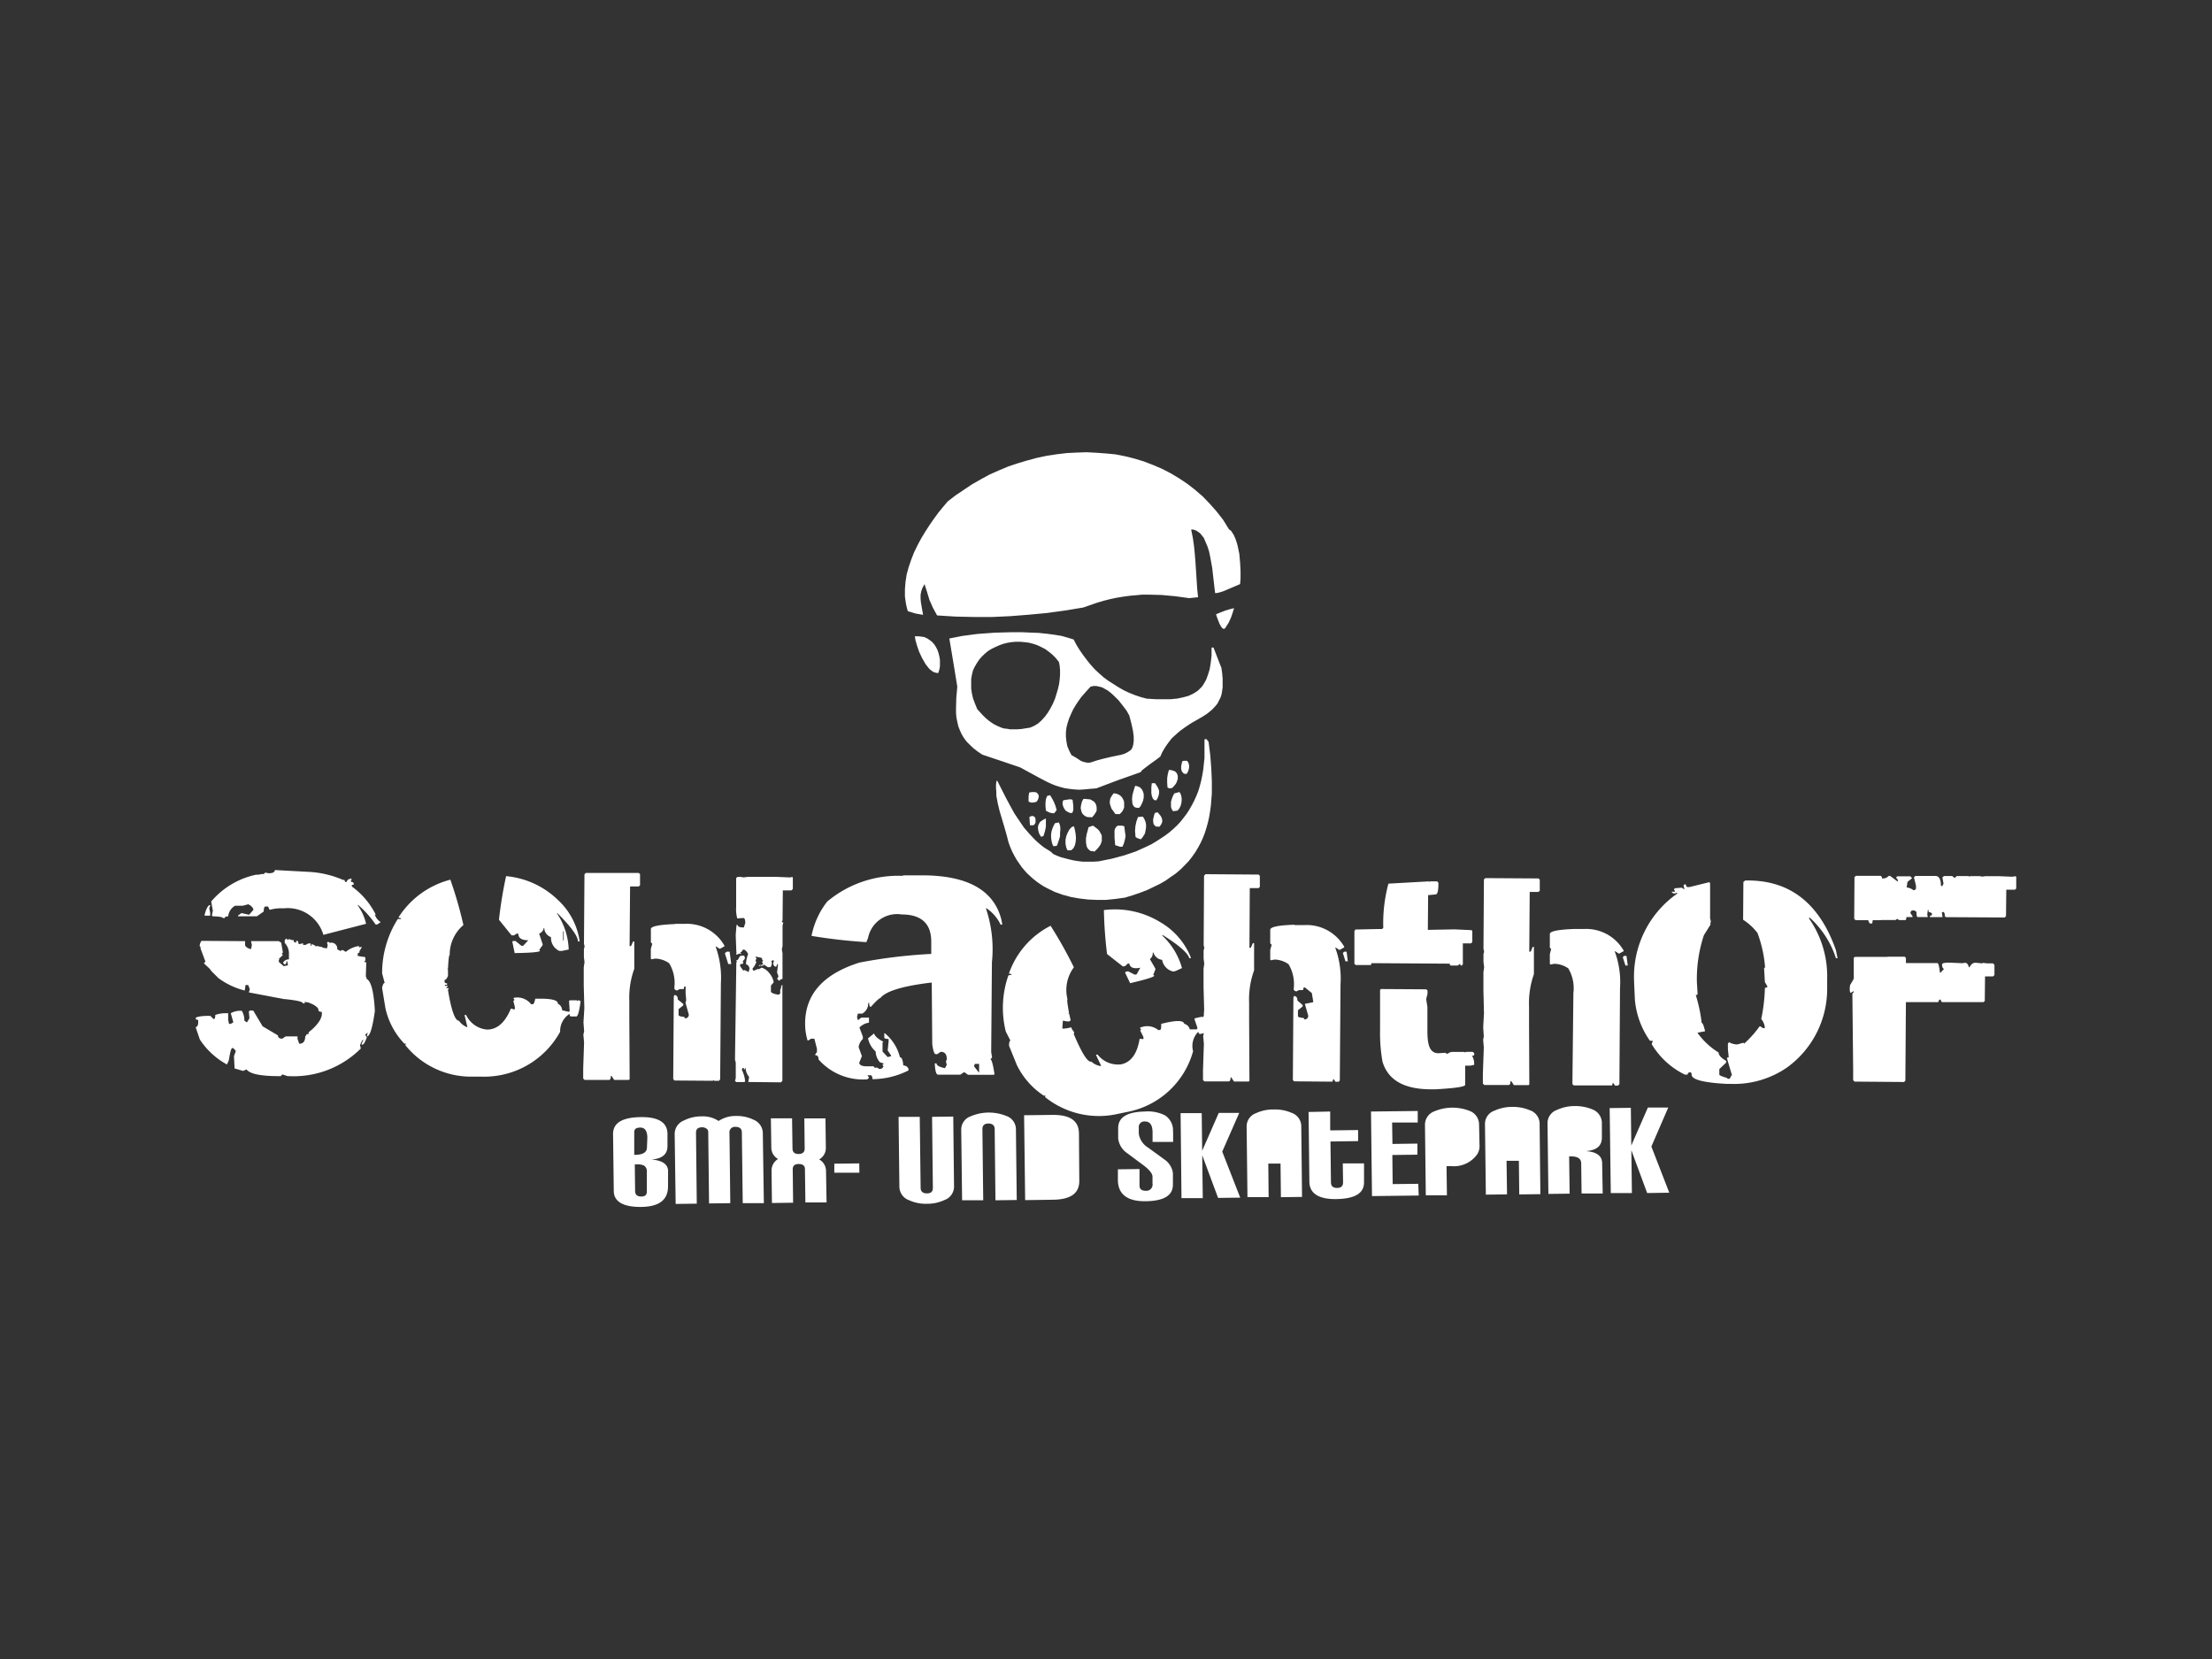 <svg id="Ebene_1" data-name="Ebene 1" xmlns="http://www.w3.org/2000/svg" viewBox="0 0 400 300"><rect x="0" y="0" width="400" height="300" fill="#333333" stroke="none"/><defs><style>.cls-1{fill:#fff;}</style></defs><g id="Gruppe_514" data-name="Gruppe 514"><g id="Gruppe_513" data-name="Gruppe 513"><path id="Pfad_375" data-name="Pfad 375" class="cls-1" d="M66.27,176.69V177q1.23.53,1.52,5.81c-.43,3.07-.91,4.61-1.44,4.6l.13-.72-.45.45.31.43c-.33.89-.59,1.33-.78,1.33h-.17v-.15l.33-.74c-.17,0-.37.34-.62,1l.15.59a17.19,17.19,0,0,1-13,5H52l-.93-.31-.31.31h-.31q-5,0-5.87-1.22l-.62.28-1.55-.46V193L42.31,191l.31-.88v-.13l-.45-.46H42c-.19,0-.39.73-.62,2.21l-.34.75a13.68,13.68,0,0,1-4.9-4.51l-.76-2.23c.31-.09.46-.38.46-.88v-.44c-.31,0-.45-.1-.45-.31s.88-.44,2.63-.42l.62.59c.19,0,.29-.25.29-.76a5.75,5.75,0,0,1,2-.31h.33v1.22l.16.71h.29l.49-.28-.47-1.65a3.51,3.51,0,0,1,2-.43,3.44,3.44,0,0,1,.46,1.77l.46.33.46-.76L45,182.91l.17-.17h.62l1.7,2.85,2.77,1.64c0,.39.27.59.78.6l.62-.42h2.14v.44l.31.89c.71,0,1.07-.42,1.08-1.31l.16-.18c0-.19.16-.27.46-.27v-.32s2.75-2,2.36-3.7H58c-.31,0-.46-.2-.46-.6a3.3,3.3,0,0,0-1.38-.91l-.13-.07-.19-.08-.74-.13v.28h-.31c0-.31-1.1-.55-3.24-.78h-.17L45,179.46l.17-.59-.29-.75h-.48l-.14,1a13.49,13.49,0,0,1-4.78-2.26l-1.24-1.24-.31-.43-1.07-1,.29-.29-.89-2.39v-.29l-.16-.15V171c.12-.59.26-.88.46-.86l7.76.05v.71c.07.31.42.56,1.06.75l.17-.74-.15-.72,5,0,.45.27.31,1.79-.16.16v.16l.15.15-.64.59-.09.14.06,0,0,.15-.06,0v.35l.88.76.78-.15-.15-.75h-.13c0,.39-.11.58-.33.59l-.29-.3a1.19,1.19,0,0,1,1.07-.62v-1.19a2.79,2.79,0,0,0-.76-1.78V170l.31-.31L52,170l.17-.16h.17l.44.15h.33c0,.31.1.44.29.44h.15v-.28h.32l.15.59.79-.16v.29h.45l.5-.27.1,0,0,0h.33v.43h.14v-.27h.16c.4.15.62.31.62.45l.13-.16.79.17h.14l.18.15.77.13.14-.59-.13-.43.13-.16h.17l.16.16h.16a1.06,1.06,0,0,1,1.23.88,1.08,1.08,0,0,1,0,.31l.62.31.16-.16h.28l.49.31a4.74,4.74,0,0,1,2.31-1.05l.17.16v.14l.16-.13h.28L65,172v.28h-.16l-.15.16v.44h.16a5.84,5.84,0,0,0,1.1.16l.13.16v.44l-.14.16V174h.29v.14l-.08,2.53m-28.31-13H38v.15l-.16.44L38,165v.58H37v-.14c.27-1.09.59-1.68.93-1.79m17.69-6a17.93,17.93,0,0,1,6.49,1.5l.13-.11.17.43h.31c0-.29.25-.5.76-.6l.14.17-.15.13v.31c.33,0,.49.11.48.31V160h-.32v.31a14.06,14.06,0,0,1,4.32,5.09h-.17a2.62,2.62,0,0,0,1.06,1.35l-.62.43h-.3a17.57,17.57,0,0,0-3.21-3.57v.14a9.13,9.13,0,0,1,1.49,3.3l-7.72,2a6.72,6.72,0,0,0-7.23-4.79,7.48,7.48,0,0,0-2.49.27l-.29-.6h-.48c-.2,0-.29.31-.3.9l-1.24.87-3.41,0v-.13l.62-.46,1.39.31.78-.9c-.05-.37-.36-.71-.93-1l-1,.27H42.5a2.5,2.5,0,0,0-1.24,1.92c-.41,0-.62.1-.62.31h-.28c-.15-.19-.78-.31-1.89-.32l-.13-.13v-.14l.15-.75-.3-1.66a14.66,14.66,0,0,1,8.08-4.84,3.19,3.19,0,0,0,1-.12l.11,0h.31l.28-.27.62.12c.73,0,1.11-.19,1.11-.58Z"/></g></g><g id="Gruppe_516" data-name="Gruppe 516"><g id="Gruppe_515" data-name="Gruppe 515"><path id="Pfad_376" data-name="Pfad 376" class="cls-1" d="M81.43,159.05a73.62,73.62,0,0,1,2.37,8.23,7,7,0,0,0-2.48,5.41c-.13,0-.23.82-.31,2.48h-.16l.16.14,0,1.17c-.21.5-.42.73-.62.73v.29c0,.21.15.31.45.31v.28h-.45l.14.16v.12l.15-.12H81l-.32.44h.45v.12L81,179q.93,5.59,2,5.59a3.15,3.15,0,0,0,1.5,1.17v-.13L84,183.54h.29a4.62,4.62,0,0,0,3.78,2.64c1.81,0,3.25-1.24,4.31-3.78h.16l.45.16.12-.15v-.28L92.83,181l.17-.13v-.16l-.17-.15.18-.16h.12a3.19,3.19,0,0,1,2.92,1.2h.28c.18,0,.33-.33.46-1h1.08c2,0,3.06.31,3,.9a1.33,1.33,0,0,1,.78,1.19l1.2.28.16-.12v-.15L102.9,181l.16-.12h1.23l.13.13.15-.12h.17l.14.13H105q-.37,2.79-.78,2.79h-.93c-.19,0-.29-.15-.29-.47a3.68,3.68,0,0,0-1.71,3.24,15.65,15.65,0,0,1-14.22,8.11H85.46A15.25,15.25,0,0,1,73.3,189l.13-.43-.12.17h-.17a13.35,13.35,0,0,1-3.45-6.47l-.6-3.65c.14-.6.29-.88.47-.87L69.1,176a18.22,18.22,0,0,1,2.83-9.81h.59v-.12l-.47-.16a15.82,15.82,0,0,1,9.37-6.83m10.06-.65a15.46,15.46,0,0,1,9.4,4.3,12.58,12.58,0,0,1,3.94,7.51h-.31c0-.95-1.26-2.67-3.76-5.16v.14a12.39,12.39,0,0,1,2.09,6.48l-1.24.26h-.45a2.58,2.58,0,0,1-1.51-2.5,1.8,1.8,0,0,1-1.22-1.62H98.3c0,.37-.27.72-.8,1l.63,1.91v.15l-.63.88.16.14c0,.24-1.52.38-4.59.43l-.43-2.08.14-.11h.44l1.07.87h.31l.93-1c-1.2,0-1.81-.41-1.8-1.2h-.31l-.45.31h-.46l-2.28-2.82a75.39,75.39,0,0,1,1.29-7.89m10.3,10v1.63h.12l0-1.63Z"/></g></g><g id="Gruppe_518" data-name="Gruppe 518"><g id="Gruppe_517" data-name="Gruppe 517"><path id="Pfad_377" data-name="Pfad 377" class="cls-1" d="M105.92,157.86l9.6,0,.22.22,0,2-.23.22h-1.57l-.09,10.78h.26l.37-.83h.22l0,4.93a15.34,15.34,0,0,0-.9,5.81v3.06l.06,11.1-.13.13-2.67,0-.47-.72h-.13c0,.49-.12.73-.37.73l-4.37,0-.26-.25,0-1.75.16-4.8-.13-1.41.14-.56-.12-1.64.16-2.57-.11-4.1v-3.28l.14-.93-.11-.93v-1.5l.13-.38-.12-.56.09-12.52Zm16.08,9.2h1.84A7.81,7.81,0,0,1,131,171v.13l-.84.46-.73-.47v.12a16.44,16.44,0,0,1,.93,6.56l-.13,17.39-.23.25h-.87l-.09-.13-.14.13-6.93-.05-.23-.26.1-15,.1-.09v-.11c.41,0,.62.26.62.8l1,.82v.25l-.85.68v1.06c0,.17.31.28,1,.35l.12.13v.12a.64.64,0,0,0,.72-.52.61.61,0,0,0,0-.19l-.59-2.09.13-.47-.11-1.29v-1.19h-.23l-.13.47h-.72l-.48.26c-.32-.08-.49-.25-.48-.48a6.93,6.93,0,0,0-.93-4.45,4.5,4.5,0,0,0-2.42-.84h-.14l-.62.12-.14-.12,0-1.75.26-.94-.25-.24V168c0-.49,1.46-.79,4.39-.9m9.85,5,.29,2.22h-.54l-.61-1.93.31-.29Z"/></g></g><g id="Gruppe_520" data-name="Gruppe 520"><g id="Gruppe_519" data-name="Gruppe 519"><path id="Pfad_378" data-name="Pfad 378" class="cls-1" d="M133.15,174.13c0-.17.29-.31,0-.31v-.17c.36,0,.31-.24.7-.79l.7-.07.14.31v.26l-.36.46.09.42-.58.13v.35l.58.81.13-.1h.13l.72.35v-.12l.13-.46a.85.85,0,0,0-.63-.83,5.54,5.54,0,0,1,.38-1.83,1.54,1.54,0,0,0-.71-.82h-.12c-.13,0-.23.15-.37.44h-.23l.22.38c-.19,0-.37-.25-.56,0l-.36.1v-.32l.06-.11-.06-.11V172l-.11-2.9.14-1.83h.23c0,.28.31.44,1,.44h.1l.26-.8c0-.57-.09-.86-.34-.91l-1.11.08a6.35,6.35,0,0,1-.2-2.08l0-5.21.23-.22h.6l.5.09.84-.1,5.06,0,2.53.11.36-.09.13.1v2.08l-.26.25h-1.55l-.05,5.46-.12.1v.11l.12.13h.14l-.14.56,0,3.7-.13.6.12.69,0,4.66-.33.09-.25.25-.4-.35.26-.46-.26-.68.15-1.29v-.25c-.15,0-.22.12-.22.37l-.13.09h-.13c-.24-.06-.36-.31-.36-.69l.13-.33-.13-.13h-.13l-.1.11h-.13l.12.46c-.08.47-.21.69-.38.69h-.36l-.71-.47-.23.26v-.14l-.13.13h-.14l-.12-.13-.1.13-.08,0-.24-.09c.25,0,.2.08.2-.08v0h.47l.23-.22-.21-.33.23-.26c-.14,0-.23-.16-.22-.46l-.37-.1-.77-.15,0,.21.16.13,0,.1-.17.09v.29l.13.13a3.84,3.84,0,0,1-.73,1.25l.22.37.85-.37v.12l.62-.33a2.71,2.71,0,0,1,1.32.93,3.4,3.4,0,0,1,.83,1.62v.13l-.48.56v1.06c0,.22.39.42,1.19.57h.27l.22-.22V179l.1-.26.06-.07v-.33l.23-.28v17.39l-.27.27-5.89-.06.14-.93a2.53,2.53,0,0,1-.62-1.62h-.09l0,.23h-.25v-.22h-.23l-.13.33a5.51,5.51,0,0,1,.6,2.1l-.14.12h-1.46l-.1-.13h-.14l.15-.6,0-2.77-.14-.56m.25-15.44V176m0,2.08,0-1.74m0,2.79L133,179m.08,8.11v-.22m0-6.86V180m0-5.33v-.12m3.52-6.73h.14v.26h-.13Z"/></g></g><g id="Gruppe_522" data-name="Gruppe 522"><g id="Gruppe_521" data-name="Gruppe 521"><path id="Pfad_379" data-name="Pfad 379" class="cls-1" d="M163.37,158.29h3.57q12.12.07,14.14,8l.17.91h-.31a7.34,7.34,0,0,0-2.62-3v.16a23.09,23.09,0,0,1,1.05,9.66l-.13,16.22.16,1-.31.31c.22,0,.47.89.75,2.69l-.15.12-4.64,0-.62-.45h-.15l-.63.43-4,0c-.35,0-.56-.68-.61-2.05h.31c0,.36.51.66,1.52.87l.33-.58-.16-.76.17-.12v-.16c0-.9-.36-1.34-1.1-1.34l-.62.42h-.29c-.25,0-.45-.59-.62-1.78l-.09-11.15h-.15c-5.14.62-8.17,1.55-9.14,2.79-.18,0-.77.54-1.73,1.6-.19,0-.29-.23-.29-.71H157a2.07,2.07,0,0,1-1.09,1.93h-.78l-.15.59.15.6.62-.47h1.39v.91a3,3,0,0,0-1.73.88l.62,1.63v.44a2.44,2.44,0,0,0-.76,1.48l.59,1.62-.49,1.22c.07.4.48.6,1.24.62H158c.2.59.5-.08.95.49l.48-.06.34-.34-.14-.26c-.15-.52,1-.07-.52-.56a3.1,3.1,0,0,1-.76-1.94,4.35,4.35,0,0,1-1.38-2.38l1.08-.89c.17.5.72,1,1.7,1.5l-.16.13v1.64l.93,1,.62-.16v-.12l-.62-.91.17-1.62v-.46c-.52,0-.79-.11-.78-.28v-.76H160a8.18,8.18,0,0,1,2.74,4.34c.31,0,.53.48.6,1.49a1,1,0,0,1,.94.59v.31a14.7,14.7,0,0,1-6.5,1.58c-.11-.79-.15-.7-.66-.71l-.27,0,.31.43-.33.32h-.17a10.68,10.68,0,0,1-8.64-3.61c0-.52-.19-.77-.6-.76v-.14l.31-.45v-.59l-.47-1.81h-.6l-.47.31h-.16a10.71,10.71,0,0,1-.44-3.13q.06-7.86,9.81-10.94a93.34,93.34,0,0,1,13-1.57v-2.21c0-3.27-1.77-4.92-5.36-4.93a5.35,5.35,0,0,0-6.07,4.26l-.31.75a99,99,0,0,1-9.91-1.13,14.55,14.55,0,0,1,2.84-6.21,20,20,0,0,1,13.64-4.65m13.83,34h-.77l-.17.42.93,1.2v.15"/></g></g><g id="Gruppe_524" data-name="Gruppe 524"><g id="Gruppe_523" data-name="Gruppe 523"><path id="Pfad_380" data-name="Pfad 380" class="cls-1" d="M194.24,186.67v.11l-.08.19c1.48,3.5,2.53,5.18,3.19,5a3.09,3.09,0,0,0,1.74.81l0-.11-.91-1.93.29-.05a4.67,4.67,0,0,0,4.29,1.77c1.77-.38,2.88-1.91,3.32-4.61l.16,0,.48.06.08-.18-.06-.26-.55-1.12.13-.13,0-.16-.19-.12.12-.18.13,0a3.14,3.14,0,0,1,3.1.53l.3-.06c.16,0,.23-.39.2-1.09l1-.23c2-.42,3.05-.36,3.17.23a1.34,1.34,0,0,1,1,1l1.24,0,.13-.16,0-.16-.53-1.55.14-.15,1.2-.26.17.09.11-.16.17,0,.15.09.15,0c.19,1.87.16,2.85-.09,2.89l-.9.2c-.2.05-.34-.08-.4-.39a3.6,3.6,0,0,0-.94,3.51,15.31,15.31,0,0,1-12,11l-1.62.34A15.52,15.52,0,0,1,189,198.4l0-.45-.09.18-.16,0a13.94,13.94,0,0,1-4.88-5.56l-1.4-3.45c0-.59.07-.91.25-.94l-.84-1.64a17.77,17.77,0,0,1,.47-10.16l.56-.12,0-.13-.47-.06a15.29,15.29,0,0,1,7.54-8.66,76.68,76.68,0,0,1,4.21,7.51,6.85,6.85,0,0,0-1.15,5.79c-.13,0,0,.85.27,2.49l-.16,0,.19.11.26,1.13c-.1.53-1.2.11-1.4.14l-.1,1.36c0,.2,1.35-.1,1.65-.16l.06.28m5.82-21.49a15.7,15.7,0,0,1,10.17,2.18,12.87,12.87,0,0,1,5.57,6.47l-.31.08c-.21-.93-1.83-2.36-4.86-4.25l0,.16a12.63,12.63,0,0,1,3.54,5.85l-1.15.53-.44.09a2.6,2.6,0,0,1-2-2.11,1.86,1.86,0,0,1-1.57-1.31h-.13a1.27,1.27,0,0,1-.52,1.17l1,1.72,0,.15-.39,1,.19.11c.05.23-1.41.69-4.37,1.38l-.91-1.92.11-.15.43-.08,1.24.62.32-.08.65-1.19c-1.18.25-1.86,0-2-.78l-.31.07-.38.39-.44.11-2.88-2.26a75.87,75.87,0,0,1-.57-8"/></g></g><g id="Gruppe_526" data-name="Gruppe 526"><g id="Gruppe_525" data-name="Gruppe 525"><path id="Pfad_381" data-name="Pfad 381" class="cls-1" d="M218,158.08l9.59.07.23.22,0,2-.22.23H226l-.06,10.79h.25l.36-.84h.23l0,4.92a15.34,15.34,0,0,0-.9,5.81v3.06l.06,11.11-.14.12h-2.66l-.48-.74h-.13c0,.47-.12.73-.36.72l-4.38,0-.25-.26v-1.75l.16-4.79-.13-1.41.14-.55-.12-1.66.16-2.55-.11-4.12,0-3.27.13-.93-.12-.93v-1.49l.13-.38-.12-.56.07-12.53Zm16.08,9.2h1.85a7.81,7.81,0,0,1,7.14,3.91v.13l-.85.47-.74-.48v.13a16.19,16.19,0,0,1,.93,6.55l-.13,17.39-.21.24-.57,0-.38-.54-.17.52-6.94-.06-.22-.25.1-14.95.09-.1v-.13c.42,0,.63.27.63.82l.95.81V182l-.85.68v1.06c0,.17.31.28,1,.34l.14.13v.13a.63.63,0,0,0,.71-.52.61.61,0,0,0,0-.19l-.6-2.1,1.53-.31-.27-1.65-1.24-1h-.23l-.13.47h-.72l-.48.24c-.31-.08-.49-.23-.48-.45a7,7,0,0,0-.93-4.47,4.54,4.54,0,0,0-2.44-.84h-.12l-.62.13-.13-.13,0-1.75.26-.93-.26-.25,0-2.46c0-.51,1.47-.82,4.39-.91m8.74,5.1.26-.22h.42l.22,1.73h-.43"/></g></g><g id="Gruppe_528" data-name="Gruppe 528"><g id="Gruppe_527" data-name="Gruppe 527"><path id="Pfad_382" data-name="Pfad 382" class="cls-1" d="M258.4,159.38v.13l.12-.13h1.37l.22.26v.21c0,1.26-.19,1.89-.5,1.89l-1.23.12h-.13l-.05,6.29,4.84-.09,3.06.14.14.14,0,2-.22.25h-1.49l0,3.81-.27.21h-.12l-.1-.32-.46.31h-1.16c-.19,0-.26-.12-.26-.34L248,174.17c0,.23-.07.34-.23.34l-2.59,0-.26-.21,0-5.95.13-.14v-.12l4-.09h.87l.22-.21a27.55,27.55,0,0,1,.93-8Zm-8.67,19.47,8.18.05.23.21v.6l-.24.95.22,1.44,0,4.27c0,2.55.39,4.08,2,4.09l1.24-.09c.54.49.42-.16,1.36-.15h2.1l.13.12.13-.13h1.24l.27.24v.22c0,.16-.13.24-.4.24a2.81,2.81,0,0,1,.38,1.67h-.13l-.49.12h-1l0,3.47c0,.35-1.78.6-5.31.81h-.89q-7.26,0-8.75-5a29.32,29.32,0,0,1-.44-5.69l0-7.28Z"/></g></g><g id="Gruppe_530" data-name="Gruppe 530"><g id="Gruppe_529" data-name="Gruppe 529"><path id="Pfad_383" data-name="Pfad 383" class="cls-1" d="M304.13,160.52l.45.32v-.16l-.15-.58.16-.16h.29c0,.31.11.47.31.47h.32l3.57-.88.16.16v2.06l0,.15,0,.16,0,3.71v.28l.14.6-.14.46h.13l-1.25,2a25.15,25.15,0,0,0-1.27,8.43l.13,2.26-.16.13h-.17a28,28,0,0,1,1.07,5.05c.19,0,.38.51.62,1.5l-1.39.27a13.21,13.21,0,0,0,3.83,3.58c0,.47.46,1,1.37,1.51v.31l-1.24,1.17v1c0,.14.46.33,1.36.6l.16.16h.31l.15-.17.16-.42h.16l-.93-3.14.17-.15h.16l-.15-1.48v-1l.15-.17v-.12a3.12,3.12,0,0,0,1.54.44l1.1-.31.16.15a18.56,18.56,0,0,0,2.77-3.1h.17l.46.31h.31v-.31a3.11,3.11,0,0,0-.63-1.35,31,31,0,0,0,.66-5.6l.44-.16v-.16l-.44-.74-.15-2.52.17-.13v-.16a22.7,22.7,0,0,0-1.36-6.08,10.21,10.21,0,0,0-2.6-2.39l.05-6.83.33-.27h.62q11.38.07,15.77,12.56l.31,1.5H332a16.9,16.9,0,0,0-4.71-7.31h-.16v.12A18.23,18.23,0,0,1,330.41,177v1.62A17.52,17.52,0,0,1,323.2,193,16.79,16.79,0,0,1,313,196h-.78c-4.22-.23-6.32-.78-6.32-1.66,0-.29-.1-.44-.28-.44s-.45.13-.45.42h-.5a14.23,14.23,0,0,1-6-5.52l.17-.44v-.16h-.48a15.12,15.12,0,0,1-2.72-7.43l-.14-3.11v-.16a18.32,18.32,0,0,1,7.84-15.94l-.16-.15-.17.15h-.45l-.31-.31h.62v-.16l-.13-.13v-.15l.12-.16h-.29m6.61,4.5v.14"/></g></g><g id="Gruppe_532" data-name="Gruppe 532"><g id="Gruppe_531" data-name="Gruppe 531"><path id="Pfad_384" data-name="Pfad 384" class="cls-1" d="M341.38,173l3.05,0,.22.22v.93l5.68,0c.19,0,.35.58.47,1.74h.12l.62-.68c-.22-.09-.35-.33-.35-.72v-.1c0-.22.48-.33,1.43-.31l2.3.1.35-.08c.4,0,.65.26.75.8h.13c.29-.54.63-.81,1.07-.8h.14l1.06.11.14-.09.84.09h1l.26.25,0,1.87-.26.24-1.44,0-.05,4.43-.22.22-7.4,0c-.19,0-.31-.16-.35-.46a.29.29,0,0,0-.36.24.17.17,0,0,0,0,.1l-.13.12-5.8,0-.1,14.19-.23.25-8.95-.07-.26-.26,0-1.95-.14-13.63v-.09l.24-.24v-.23l-.1.1-.51.27-.1-.4c0-.16-.06-1,.19-1.24l.53-.93v-.25l0-3.49c0-.15.17-.21.48-.22h.5l5.08,0m-6.5,11.84v.1M340,166.4h-1.35l-.09.59h-.48l-.26-.59h-2.26l-.26-.24.05-7.56.26-.22,4.35,0c.25,0,.36.16.36.46h.12a1.26,1.26,0,0,0,1.09-.45h.26l1.33,1,.09-.12v-.13l-.35-.47.25-.21h2.32l.34.34-.84.68-.14,1a2.39,2.39,0,0,1,1.2.48h.25l.23-.24v-.58l-.35-1.4v-.13l.25-.21,3.61,0c.64,0,1,.59,1,1.74l.13.1h.11l.23-.44-.21-1.17.36-.22H353l.48.36.36-.35H356l.13.11.14-.1h1.77l.38.09.62-.08,2.3,0,2.55.1.59-.09.12.1v2.12l-.24.22H362.8l-.05,4.77-.22.25-10.67-.06-.23-.26.1-.12-.22-.57-.36.09.12.85H349v-.26c.24,0,.35-.06.36-.21v-.13c0-.12-.2-.24-.62-.34v-.35h-.13l-.1.8.09.48-1.82,0c-.15,0-.23-.31-.22-.93l-.36-.26h-.35c-.21,0-.34.15-.39.47l.39.59v.13h-1.12c0,.37-.07.55-.22.55h-1.1l-.34-.23-.28.22h-2.52Z"/></g></g><g id="Gruppe_534" data-name="Gruppe 534"><g id="Gruppe_533" data-name="Gruppe 533"><path id="Pfad_385" data-name="Pfad 385" class="cls-1" d="M268.61,158.79l9.6.06.23.22v2l-.23.22-1.59,0-.08,10.79h.27l.34-.85h.23l0,4.93a15.63,15.63,0,0,0-.88,5.83V185l.05,11.09-.12.13h-2.68l-.47-.73h-.13c0,.48-.12.71-.36.71h-4.38l-.26-.25,0-1.75.17-4.8-.12-1.39.12-.57-.11-1.65.14-2.56-.1-4.12,0-3.27.13-.94-.12-.93V172.5l.12-.38-.12-.56.08-12.54Zm15.91,20.78a7,7,0,0,0-.93-4.46,4.51,4.51,0,0,0-2.43-.82H281l-.62.13-.12-.14,0-1.74.24-.93-.24-.25,0-2.46c0-.5,1.45-.8,4.37-.91h1.84a7.8,7.8,0,0,1,7.14,3.91V172l-.85.46-.74-.48v.14a15.85,15.85,0,0,1,.93,6.55l-.11,17.39-.25.25-.54,0-.38-.54-.16.51-6.93,0-.24-.25Zm8.93-6.48.25-.24h.42l.23,1.74h-.42"/></g></g><g id="Gruppe_536" data-name="Gruppe 536"><g id="Gruppe_535" data-name="Gruppe 535"><path id="Pfad_386" data-name="Pfad 386" class="cls-1" d="M198.25,142.56l4-1.51,4-1.41.31-.39.45-.35,1-.76,1-.71.81-.62.35-.78.4-.7.44-.66.43-.58.45-.58.51-.47.5-.45.5-.43,1-.72,1-.66,2-1.15.9-.58.87-.71.34-.36.35-.38.32-.42.26-.51.26-.51.18-.54.12-.66.09-.71,0-.73,0-.81-.08-.93-.14-1-.71-1.82-.72-1.86-.35,0,0,1.45-.15,1.31-.19,1.15-.31,1-.34.93-.46.79-.23.36-.31.33-.31.31-.3.26-.76.47-.82.38-1,.27-1,.21-1.22.12-1.28,0-1.44,0-1.6-.1-1.1-.29-1.06-.36-1-.4-1-.47-.93-.53-.93-.59-.93-.59-.85-.63-.83-.73-.78-.73-.72-.8-.68-.84-.7-.93-.61-.88-.58-.93-.52-1-1-.31-1.15-.33-1.28-.21-1.4-.19-1.48-.15-1.55-.06-1.59-.07h-1.62l-3.24.09-3.11.23L174,115l-2.33.46.73,4.37.71,4.35-.18,2-.05,1.85,0,.87.07.85.16.77.18.81.29.73.32.72.41.67.48.65.59.59.65.62.75.58.87.58,3.41,1.14,3.42,1.16,3.34,1.82,1.55.81.78.36.76.3.81.25.79.21.84.13.88.1.89.06,1-.06,1-.1ZM216.65,108l-.16-1.56-.1-1.55-.2-3.07-.12-1.52-.15-1.52-.21-1.48-.31-1.55.36,0,.35.12.28.12.28.2.29.19.22.25.5.62L218,98l.35.82.29.91.21,1,.36,2,.21,1.86.31,2.65.13,0h.18l.53-.12.62-.2.75-.31,1.38-.59.93-.4.08-1v-1.35l-.08-1.52-.14-1.58-.31-1.49-.2-.7-.22-.62-.26-.58-.28-.46-.26-.37-.16-.1-.18-.13L221.18,94,220,92.49l-1.22-1.38-1.29-1.34-1.38-1.19-1.4-1.09-1.5-1-1.52-.91-1.59-.82-1.62-.69-1.64-.63-1.71-.52-1.7-.42-1.74-.34L200,82l-1.78-.13-1.74-.09-1.8.06-1.78.09-1.76.21-1.81.27-1.76.37-1.79.48-1.71.51-1.74.58-1.66.7-1.68.74-1.62.88-1.59.91-1.5,1-1.49,1-1.43,1.11-.84,1-.82,1-.82,1.12-.78,1.12-.76,1.18-.74,1.22-.67,1.24-.63,1.3-.51,1.3-.46,1.34-.37,1.34-.21,1.34-.11,1.36,0,1.33.19,1.33.15.66.18.65,1.42.43,1.34.23-.28-1.59-.12-.72-.05-.66v-.64l.12-.64.22-.62.38-.68.44,1.39.45,1.48.62,1.4.38.7.38.69,3.35.21,3.35.07,3.29,0,3.28-.15,3.27-.26,3.32-.31,3.28-.45,3.28-.54,2.48-.86,1.24-.37,1.15-.29,1.19-.25,1.15-.19,1.15-.16,1.15-.1,1.15-.11h1.15l2.33.06,2.44.22,2.58.35Zm-47,13.72.2-.58.12-.62,0-.63,0-.57-.11-.65-.14-.55-.19-.57-.27-.53-.31-.49-.39-.44-.42-.33-.46-.31-.54-.25-.52-.08-.57-.06-.62,0,.12.73.27.94.38,1.11.55,1.17.62,1.08.35.45.34.42.4.33.37.24.39.12Zm51.92-8.17.33-.51.29-.46.4-.87.29-.83.28-.91-.82.21-.76.23-.8.31-.88.36.2.62.42,1.08.23.43.26.35.16.14h.12l.15,0Zm-7,26.4.25-.4.15-.44.07-.47-.05-.44-.13-.37-.1-.11-.12-.14-.17,0h-.19l-.23,0-.26.09-.15.62-.05.39v.35l.09.37.2.3.11.12.17.1ZM187.42,145l.15-.2.13-.21.13-.41,0-.35-.15-.29-.14-.12-.13-.13-.36-.06h-.42l-.52.08L186,144v.43l0,.53.43.17h.34l.28-.05ZM212,142.47l.22-.25.24-.27.19-.25.15-.31.18-.55,0-.51-.07-.25-.08-.19-.14-.2-.18-.17-.26-.12-.24-.08-.31-.08-.33,0-.2.77-.11.72v.77l.06.89.27.16h.23Zm-21.38,4.6.46-.58-.22-.77-.29-.72-.31-.59-.37-.62-.54.15-.22.57-.07.65v.69l.08.76.37.19.35.16.36.08Zm3.29-.08.1-.25.08-.29v-.71l-.13-1.1-.29-.1h-.26l-1.13.17-.13.35v.41l.12.39.21.43.28.34.36.21.38.17.19,0Zm15.19-2.26.27-.47.15-.44.08-.4V143l-.11-.31-.15-.33-.46-.73h-.6l-.08.71,0,.57,0,.53.09.5.17.44.14.17.15.14.13,0Zm-22.33,4.52.26-.11.13-.21.1-.19,0-.18v-.38l-.07-.36-.27-.2-.15-.06-.21,0-.41.16.1,1.51.2,0ZM206,146.07l.23-.26.17-.3.29-.67.13-.62v-.62l-.08-.31-.1-.25-.12-.26-.19-.21-.2-.19-.27-.13-.25-.08-.33-.08-.15.44-.17.57-.18.66-.07.72.05.66.05.31.15.25.16.22.25.11.26.06Zm-8.53,1.73.28-.31.23-.31.2-.32.13-.27,0-.3,0-.3-.06-.28-.06-.25-.15-.24-.18-.24-.23-.15-.28-.16-.27-.14-.34,0-.38-.06-.44,0-.13.21-.14.28-.16.62-.07.55.13.57.09.25.13.22.19.2.2.16.23.13.31.1.32,0Zm5-.58.26-.25.26-.31.15-.31.14-.31,0-.28,0-.31,0-.31-.05-.33-.12-.24-.16-.3-.17-.21-.21-.2-.27-.17-.27-.11-.34-.1-.33,0-.32.44-.26.46-.09.46,0,.46.13.43.18.51.33.44.37.53H202Zm10.46-.63.32-.38.23-.46.14-.46.06-.48,0-.45-.07-.44-.13-.39-.21-.31-.93.26-.31.62-.15.43-.13.46,0,.46,0,.46.13.4.23.38Zm-24.23,4.58.28-.92.15-.79V148l-.5.25-.4.27-.17.14-.12.2-.19.38-.06.48.07.49.17.57.33.54.21-.06Zm2.41,1.77.22-.56.18-.56.18-.57,0-.58.05-.58,0-.49-.1-.48-.17-.4-.7.14-.24.45-.21.49-.16.51-.09.54v.54l.06.55.11.51.21.55.31,0Zm18.58-3.45.31-.45.17-.42,0-.32-.07-.31-.11-.27-.19-.28-.45-.54-.47.08-.15.29-.08.39-.12.44,0,.5.07.38.1.17.1.12.17.15.17.06h.53Zm-16,4.27.21-.17.2-.19.15-.29.14-.29.12-.59.06-.65-.05-.69-.11-.63-.11-.52-.15-.35-.41.22-.2.22-.19.22-.29.55-.25.62-.13.67,0,.7.12.63.11.28.15.27Zm12.63-2,.22-.26.18-.25.32-.53.12-.56.08-.53,0-.56-.11-.5-.21-.49-.26-.41-.87.07-.28.77-.19.85-.07.9.09,1.09.31.2.24.09.26.09ZM197.91,154l.36-.34.29-.31.27-.36.2-.31.11-.31.1-.29,0-.33,0-.31,0-.31-.13-.31-.33-.58-.25-.27-.27-.22-.31-.23-.31-.22-.8.29-.14.56-.19.67-.13.75,0,.77.05.31.06.35.14.33.16.21.21.19.26.18.31,0Zm5.07-.89.25-.58.14-.49.1-.45.07-.42-.12-.82-.11-.93-.41-.12-.35,0h-.29l-.25.07-.13.11-.14.21-.12.2-.08.31,0,.6v.69l.12,1.34.72.24.26.06Zm.44,9.21,1.42-.43,1.36-.47,1.28-.49,1.16-.56,1.12-.54,1-.58.95-.67.9-.62.87-.74.72-.72.72-.74.62-.79.59-.83.51-.85.48-.89.4-.87.36-.93.31-1,.26-.95.22-1,.16-1,.14-1,.17-2.19v-2.19l-.1-2.28-.18-2.38-.31-2.46-.4-.51-.34.06,0,1.15v1.11l0,1.13-.12,1.06-.1,1-.17,1-.2,1-.26,1-.26.87-.36.91-.4.88-.4.77-.47.83-.49.76-.56.73-.56.71-.62.66-.69.65-.68.59-.76.57-.81.54-.82.53-.85.51-.94.45-.9.41-1,.45-2.13.72-2.2.59-2.4.48-1,.06-.93,0h-.93l-.84-.1-.83-.13-.8-.19-1.47-.38-.73-.28-.66-.3L190,154l-.62-.39-.58-.36-.59-.46-.54-.46-.51-.47-1-1.06-1-1.15-.82-1.21-.89-1.32-.76-1.38-.78-1.45-1.55-3.06-.16-.05-.09.68v.67l.06.7,0,.68.27,1.42.34,1.4.85,2.85.4,1.41.35,1.36.31.84.35.81.39.75.39.69.9,1.31.5.6.51.57.56.52.56.5.58.46.63.45.62.4.67.36,1.36.67,1.42.51,1.51.41,1.51.27,1.6.19,1.63.07h1.63l1.67-.17Zm-18.74-30.49-.72.05-.66,0-.66,0-.59-.1-.6-.07-.55-.2-.55-.24-.53-.26-.49-.31-.51-.37-.52-.43-.52-.5-1.06-1.16-.41-1-.35-.93-.21-.91-.13-.89v-.93l0-.79.14-.81.19-.76.31-.65.39-.66.41-.62.48-.55.53-.51.59-.5.64-.39L180,117l.69-.31.69-.25.78-.2.75-.12.79-.07h.77l.78.07.75.09.8.2.76.25.71.34.73.37.66.48.66.54.61.62.57.71.12.67.07.75V122l-.06.84-.12.89-.2.86-.27.91-.27.88-.38.88-.44.84-.48.79-.54.73-.59.65-.62.56-.73.44-.72.31Zm12.06,6.1-.44-.07-.44-.11-.42-.17-.82-.54-.86-.49-.42-.81-.34-.82-.16-.88-.09-.81,0-.83.1-.83.21-.84.29-.86.33-.77.38-.81.46-.78.48-.72.51-.72.57-.65.55-.62.58-.63.52-.12h.5l.53.11.55.14.52.29.51.29.5.39.49.44.92.9.79,1,.7.93.47.84.39,1.49.27,1.24.14,1.06v.87l-.09.67-.19.58-.16.23-.19.19-.47.31-.55.28-.62.19-1.55.31-1.81.43-1.06.29-1.09.36Z"/></g></g><g id="Gruppe_540" data-name="Gruppe 540"><g id="Gruppe_539" data-name="Gruppe 539"><path id="Pfad_388" data-name="Pfad 388" class="cls-1" d="M120.8,214.52c0,2.45-1.59,3.68-4.81,3.73s-5-.93-5-2.89l-.13-10.29c0-2,1.63-3,4.94-3.06s4.87,1,4.9,3l0,2.24c0,1.48-.95,2.28-2.89,2.43,1.94.15,2.93.83,3,2Zm-3.74-8.72c0-1.28-.44-1.91-1.27-1.9s-1.12.31-1.1.93l0,4h.1c1.49,0,2.22-.47,2.2-1.39Zm-.09,9.56,0-3.53a1.17,1.17,0,0,0-.59-1.1,3.13,3.13,0,0,0-1.32-.17h-.27l.06,4.81c0,.66.38,1,1.1,1s1.07-.32,1-1"/></g></g><g id="Gruppe_542" data-name="Gruppe 542"><g id="Gruppe_541" data-name="Gruppe 541"><path id="Pfad_389" data-name="Pfad 389" class="cls-1" d="M138.13,217.57l-3.82,0-.16-12.8c0-.65-.39-1-1.17-1a1,1,0,0,0-1.07.81,1.13,1.13,0,0,0,0,.26l.15,12.73-3.84.05-.15-12.94a.73.73,0,0,0-.36-.62,1.28,1.28,0,0,0-.74-.21c-.76,0-1.12.33-1.11,1l.14,12.81-3.82.05L122,205a2.63,2.63,0,0,1,1.7-2.39,6.75,6.75,0,0,1,3.12-.73,5.05,5.05,0,0,1,3.12.83,5.57,5.57,0,0,1,3.19-.91,6.94,6.94,0,0,1,3.11.67,2.66,2.66,0,0,1,1.7,2.35Z"/></g></g><g id="Gruppe_544" data-name="Gruppe 544"><g id="Gruppe_543" data-name="Gruppe 543"><path id="Pfad_390" data-name="Pfad 390" class="cls-1" d="M149.47,217.44l-3.83,0-.08-6c0-.65-.38-.95-1.13-.95s-1.09.33-1.08,1l.07,6-3.83.05-.07-5.9a2.45,2.45,0,0,1,1.18-2.06,2.33,2.33,0,0,1-1.22-2l-.08-5.35,3.83,0,.08,5.45c0,.65.37,1,1.09,1s1.12-.33,1.11-1l-.06-5.44,3.82,0,.07,5.36a2.36,2.36,0,0,1-1.21,2.06,2.39,2.39,0,0,1,1.24,2Z"/></g></g><g id="Gruppe_546" data-name="Gruppe 546"><g id="Gruppe_545" data-name="Gruppe 545"><path id="Pfad_391" data-name="Pfad 391" class="cls-1" d="M155.4,212.06l-4.53,0v-1.63l4.51-.05Z"/></g></g><g id="Gruppe_548" data-name="Gruppe 548"><g id="Gruppe_547" data-name="Gruppe 547"><path id="Pfad_392" data-name="Pfad 392" class="cls-1" d="M172.52,214.56A2.58,2.58,0,0,1,170.8,217a7.35,7.35,0,0,1-3.17.68,7.12,7.12,0,0,1-3.18-.62,2.63,2.63,0,0,1-1.81-2.34l-.15-12.76,3.83,0,.16,12.84c0,.64.37,1,1.13,1s1.09-.33,1.08-1l-.14-12.84,3.83-.05Z"/></g></g><g id="Gruppe_550" data-name="Gruppe 550"><g id="Gruppe_549" data-name="Gruppe 549"><path id="Pfad_393" data-name="Pfad 393" class="cls-1" d="M183.86,217l-3.85.05-.14-12.88c0-.64-.39-1-1.12-1s-1.1.34-1.1,1l.15,12.88-3.82,0-.16-12.81a2.54,2.54,0,0,1,1.72-2.38,8.35,8.35,0,0,1,6.38-.08,2.56,2.56,0,0,1,1.79,2.36Z"/></g></g><g id="Gruppe_552" data-name="Gruppe 552"><g id="Gruppe_551" data-name="Gruppe 551"><path id="Pfad_394" data-name="Pfad 394" class="cls-1" d="M195.17,213.57c0,2.22-1.55,3.35-4.79,3.38l-5,.07-.19-15.35,5.09-.06q4.78-.08,4.83,3.3Z"/></g></g><g id="Gruppe_554" data-name="Gruppe 554"><g id="Gruppe_553" data-name="Gruppe 553"><path id="Pfad_395" data-name="Pfad 395" class="cls-1" d="M212.14,204.64l0,1.86-3.72,0V204.8c0-1.36-.47-2-1.35-2a1,1,0,0,0-1.14.86,1.31,1.31,0,0,0,0,.28V205a3.53,3.53,0,0,0,1.65,2.5l2.93,2.13a3.58,3.58,0,0,1,1.59,2.48l0,2.11c0,1.95-1.6,2.95-4.9,3s-5-1.23-5.05-3.77l0-2,3.91-.05,0,3c0,.62.39.93,1.11.93a1.13,1.13,0,0,0,1.24-1.32v-1.22c0-.57-.58-1.29-1.71-2.13l-2.91-2.16a3.72,3.72,0,0,1-1.59-2.66l0-1.84c0-1.94,1.58-2.94,4.83-3a6.89,6.89,0,0,1,3.62.68,3.22,3.22,0,0,1,1.46,3"/></g></g><g id="Gruppe_556" data-name="Gruppe 556"><g id="Gruppe_555" data-name="Gruppe 555"><path id="Pfad_396" data-name="Pfad 396" class="cls-1" d="M224.27,216.57l-4,.05-2.87-7.71.1,7.75-3.85,0-.16-15.37,3.82,0,.08,6.81,3-6.85,3.7,0-3.07,7Z"/></g></g><g id="Gruppe_558" data-name="Gruppe 558"><g id="Gruppe_557" data-name="Gruppe 557"><path id="Pfad_397" data-name="Pfad 397" class="cls-1" d="M235.45,216.44l-3.82.05-.07-6.08-2.21,0,.06,6.07-3.83,0-.15-12.81a2.54,2.54,0,0,1,1.72-2.38,7.17,7.17,0,0,1,3.19-.66,7.38,7.38,0,0,1,3.18.59,2.59,2.59,0,0,1,1.79,2.34Z"/></g></g><g id="Gruppe_560" data-name="Gruppe 560"><g id="Gruppe_559" data-name="Gruppe 559"><path id="Pfad_398" data-name="Pfad 398" class="cls-1" d="M240.54,201l0,3.41,5.05-.06v2l-5,.07.09,7.4q0,1,1.11,1c.73,0,1.08-.34,1.08-1l-.05-3.44,3.84,0,0,3.37c.05,2-1.6,3-4.88,3.08s-4.92-1-5-3l-.15-12.75Z"/></g></g><g id="Gruppe_562" data-name="Gruppe 562"><g id="Gruppe_561" data-name="Gruppe 561"><path id="Pfad_399" data-name="Pfad 399" class="cls-1" d="M256.55,216.19l-8.45.1L247.92,201l8.45-.1,0,2.09-4.63,0,.06,3.87,4.51-.06,0,2-4.53.06.06,5.26,4.63-.05Z"/></g></g><g id="Gruppe_564" data-name="Gruppe 564"><g id="Gruppe_563" data-name="Gruppe 563"><path id="Pfad_400" data-name="Pfad 400" class="cls-1" d="M267.55,207.34a2.68,2.68,0,0,1-.43,1.4,5.15,5.15,0,0,1-4.7,2.13H262a1.49,1.49,0,0,1-.42,0l.07,5.28-3.82,0-.15-12.81a2.59,2.59,0,0,1,1.73-2.39,8.44,8.44,0,0,1,6.3-.08,2.63,2.63,0,0,1,1.75,2.35Z"/></g></g><g id="Gruppe_566" data-name="Gruppe 566"><g id="Gruppe_565" data-name="Gruppe 565"><path id="Pfad_401" data-name="Pfad 401" class="cls-1" d="M278.55,215.94l-3.82.05-.07-6.08-2.23,0,.09,6.07-3.83.05-.16-12.81a2.54,2.54,0,0,1,1.72-2.38,7.78,7.78,0,0,1,3.19-.68,7.94,7.94,0,0,1,3.19.6,2.58,2.58,0,0,1,1.78,2.34Z"/></g></g><g id="Gruppe_568" data-name="Gruppe 568"><g id="Gruppe_567" data-name="Gruppe 567"><path id="Pfad_402" data-name="Pfad 402" class="cls-1" d="M289.82,215.82l-3.82,0-.07-5.44c0-.87-.66-1.28-1.89-1.27h-.29l.09,6.74-3.84.05-.16-12.83a2.54,2.54,0,0,1,1.73-2.37,7.57,7.57,0,0,1,3.17-.69,8.05,8.05,0,0,1,3.18.59,2.65,2.65,0,0,1,1.75,2.37l0,2.75c0,1.48-.93,2.29-2.89,2.44,1.95.13,2.92.86,2.94,2.17Z"/></g></g><g id="Gruppe_570" data-name="Gruppe 570"><g id="Gruppe_569" data-name="Gruppe 569"><path id="Pfad_403" data-name="Pfad 403" class="cls-1" d="M301.86,215.68l-4,.06L295,208l.1,7.74-3.82,0-.2-15.36,3.83-.05.08,6.81,3-6.86,3.68,0-3.05,7.05Z"/></g></g></svg>